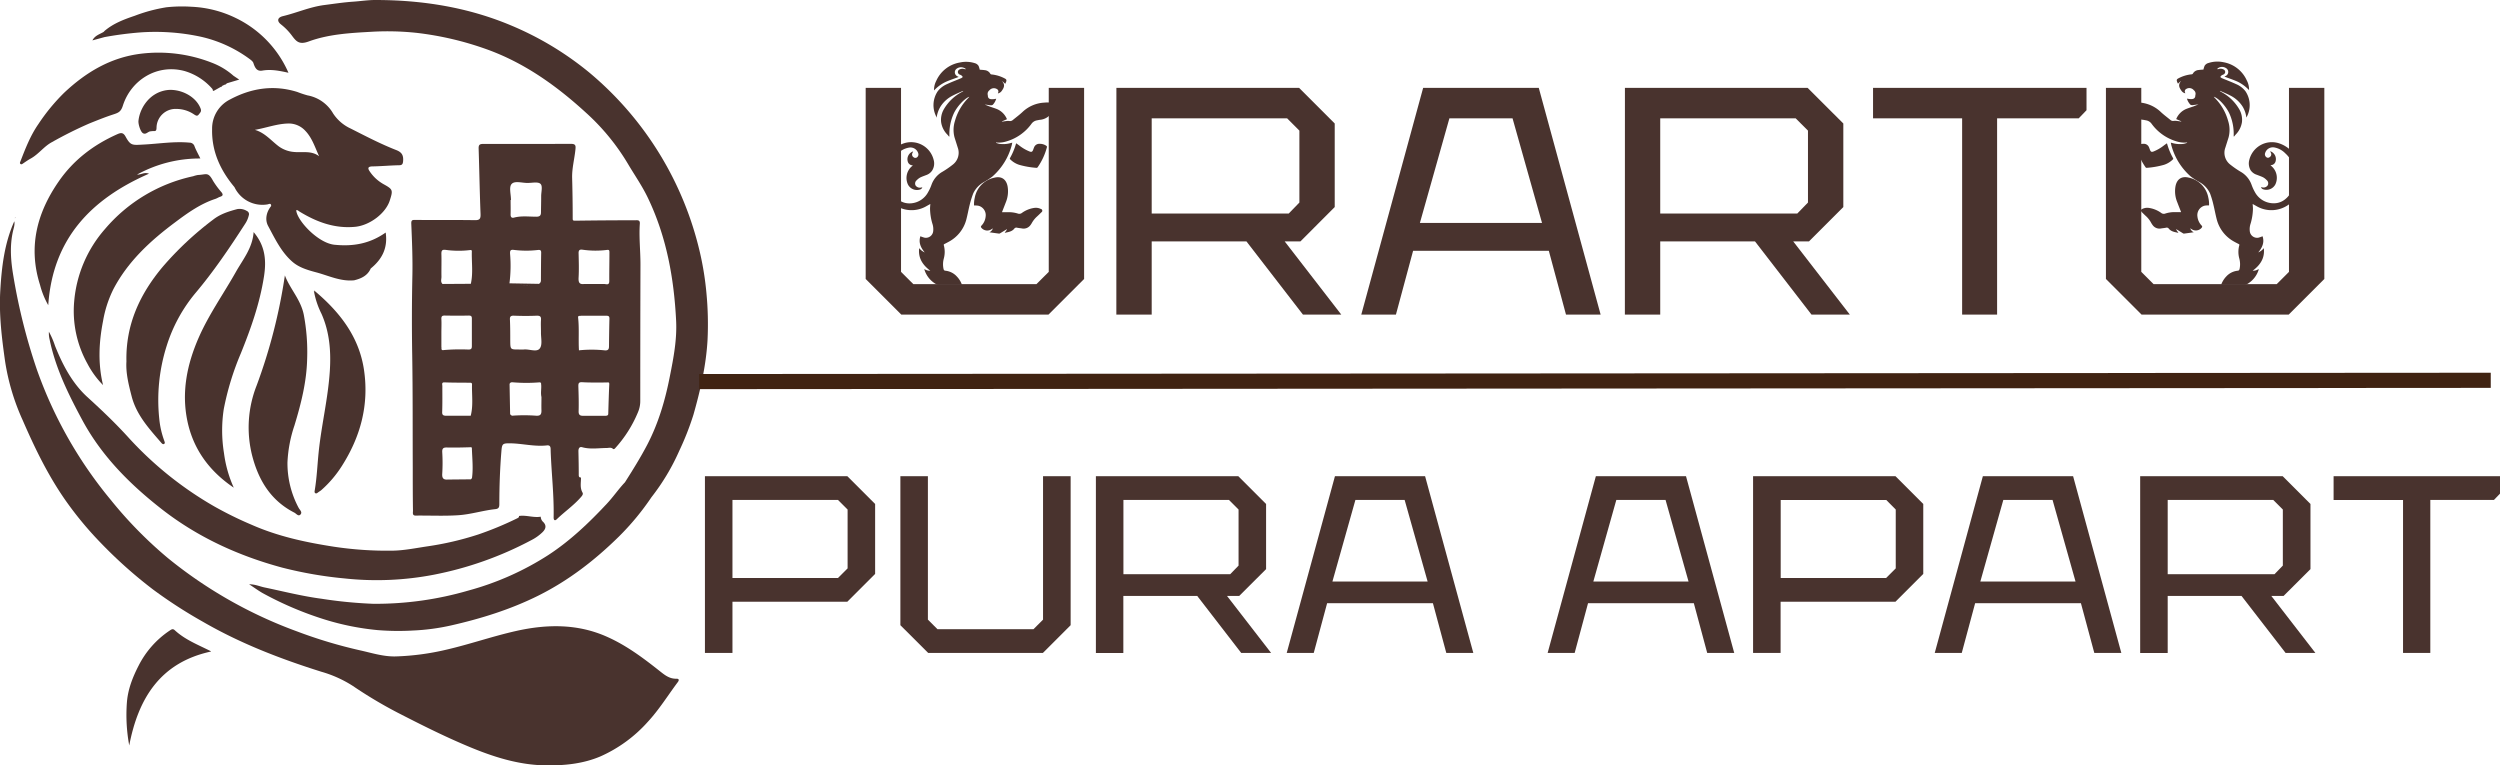 <svg xmlns="http://www.w3.org/2000/svg" viewBox="0 0 990.06 303.12"><defs><style>.cls-1{fill:#49332e;}.cls-2{fill:none;stroke:#402312;stroke-miterlimit:10;stroke-width:6px;}</style></defs><g id="Layer_2" data-name="Layer 2"><g id="Layer_1-2" data-name="Layer 1"><path class="cls-1" d="M418.38,41.69a22.12,22.12,0,0,1-2.72,4,6.14,6.14,0,0,1-3.83,1.76c-.42.06-.83.15-1.25.23A3.36,3.36,0,0,0,408.51,49a18.68,18.68,0,0,1-10.21,7.08,10,10,0,0,1-3.86.34l0,.15a10.61,10.61,0,0,0,1.33.39,10.88,10.88,0,0,0,4.54-.32l.58-.15c-.11.48-.17.9-.3,1.31A25,25,0,0,1,393,69.92a29,29,0,0,1-3.34,2.18,9.89,9.89,0,0,0-4.27,4.57A38.45,38.45,0,0,0,384,81.19c-.5,2-.84,4-1.38,6a14,14,0,0,1-6.87,8.54c-.57.32-1.15.61-1.73.91-.23.11-.33.23-.24.52a9.93,9.93,0,0,1,0,5.19,8.67,8.67,0,0,0-.15,4c.17.75.28.8,1,.89a7.06,7.06,0,0,1,4.32,2.28,9,9,0,0,1,2,3.25l-.48,0c-2.91,0-5.82,0-8.72,0a2.42,2.42,0,0,1-1.12-.29,10,10,0,0,1-4.51-5.6,2.54,2.54,0,0,1-.06-.33,4,4,0,0,0,2.35.66c-3-2.26-4.87-5-4.39-8.94a5.75,5.75,0,0,0,2.19,1.7c-1.59-1.94-2.52-3.95-1.71-6.41a12.89,12.89,0,0,0,1.61.56,2.91,2.91,0,0,0,3.46-2.59,6.87,6.87,0,0,0-.34-3,22,22,0,0,1-.91-5.81c0-.63.07-1.26.11-1.94l-1.47.82a11.63,11.63,0,0,1-11,.48,10.83,10.83,0,0,1-5.63-6.21,14.56,14.56,0,0,1,.69-13.28,12.28,12.28,0,0,1,7.15-5.9,9.2,9.2,0,0,1,11.58,6.62,5.26,5.26,0,0,1-.53,4.12A4.57,4.57,0,0,1,367,69.26c-.84.33-1.71.62-2.51,1a5.63,5.63,0,0,0-1.43,1.1,1.68,1.68,0,0,0-.47,2.09,2.06,2.06,0,0,0,2.16.83l.51-.1a1.29,1.29,0,0,1-.9.87,4,4,0,0,1-4.8-2,6.1,6.1,0,0,1,1.69-7.3l.26-.2a2.37,2.37,0,0,0-.32-.09,2,2,0,0,1-1.71-1.55,3.27,3.27,0,0,1,1.87-3.85l.32-.07a4.46,4.46,0,0,0-.42.85,1.27,1.27,0,0,0,.58,1.45,1.06,1.06,0,0,0,1.35,0,1.42,1.42,0,0,0,.46-1.59,3.21,3.21,0,0,0-3.6-2.25,8,8,0,0,0-4.41,2.28,12.36,12.36,0,0,0-2,16c1.73,2.55,4.14,4.09,7.33,3.78a8.38,8.38,0,0,0,6.6-4.43,17.67,17.67,0,0,0,1.37-3A9.65,9.65,0,0,1,373.27,68a35.39,35.39,0,0,0,4-2.76,5.93,5.93,0,0,0,2-6.85c-.41-1.33-.84-2.65-1.26-4a11.65,11.65,0,0,1,.19-6.54,20.68,20.68,0,0,1,5.22-9l.4-.44a.2.2,0,0,0,0-.08C382,39,379,42.14,377.69,45A19.71,19.71,0,0,0,376,54l-.16.1c-.19-.24-.38-.49-.59-.72a8.81,8.81,0,0,1-2.54-5,8.34,8.34,0,0,1,1.1-5.15,17.9,17.9,0,0,1,6.89-6.68l.75-.42a.91.91,0,0,1-.07-.14c-1.29.58-2.6,1.11-3.86,1.76a12.2,12.2,0,0,0-5.07,4.48A11,11,0,0,0,371,46.16a2.38,2.38,0,0,1,0,.26l-.14.11a1.19,1.19,0,0,0,0-.22,9.86,9.86,0,0,1,.5-10.17A9.25,9.25,0,0,1,375,33.33c1.86-.86,3.79-1.58,5.68-2.38a2.69,2.69,0,0,0,.61-.47,4.28,4.28,0,0,0-.56-.64,4.85,4.85,0,0,0-.69-.32,1.12,1.12,0,0,1-.7-1,1.09,1.09,0,0,1,.66-1,2.5,2.5,0,0,1,2-.15,1.2,1.2,0,0,0,.55,0A2.8,2.8,0,0,0,382,27a2.89,2.89,0,0,0-3,.11,1.75,1.75,0,0,0,.18,3.11,3.8,3.8,0,0,0,.49.25c-1.71.64-3.51,1.23-5.23,2a15.33,15.33,0,0,0-4.54,3.35,7.65,7.65,0,0,1,.87-3.78,12.51,12.51,0,0,1,9.32-7.28A11.37,11.37,0,0,1,386,25a2.54,2.54,0,0,1,1.55,1.12,8.85,8.85,0,0,1,.45,1.48c.59.05,1.27.08,1.94.18a2.82,2.82,0,0,1,2.27,1.46.62.62,0,0,0,.43.24,14,14,0,0,1,5.23,1.57c.69.35.83.63.58,1.36a6.78,6.78,0,0,1-.36.78l-1-.93-.17,0c1.18,1.29.7,2.46-.12,3.6a2.44,2.44,0,0,1-1.62,1.14c.05-.14.06-.21.09-.27a1.08,1.08,0,0,0-.45-1.45,2.32,2.32,0,0,0-3,.49,1.74,1.74,0,0,0-.7,1.41,2,2,0,0,0,.08.55h0c0,1.48.92,1.86,3.32,1.37a5.66,5.66,0,0,1-1.35,2.39,1.26,1.26,0,0,1-.89.2c-.76-.07-1.51-.23-2.3-.27.68.26,1.35.54,2,.79,1,.34,1.93.63,2.87,1a7.38,7.38,0,0,1,3.93,4l-2,.87s0,.08,0,.11c.61-.09,1.22-.19,1.83-.26a5.18,5.18,0,0,1,1.18,0,1.57,1.57,0,0,0,1.26-.36c1.35-1.11,2.76-2.14,4-3.33a13.62,13.62,0,0,1,8.52-3.6,15.33,15.33,0,0,1,3,0,5,5,0,0,1,1.58.62A.4.4,0,0,1,418.38,41.69Z"/><path class="cls-1" d="M412.17,82.74a4.46,4.46,0,0,0-2.38-.43,11.07,11.07,0,0,0-5.07,2,1.66,1.66,0,0,1-1.49.31,12,12,0,0,0-3.66-.59c-.9,0-1.8,0-2.73,0,0-.14.08-.28.13-.42.45-1.15.91-2.3,1.35-3.46a11.44,11.44,0,0,0,.7-6.41c-.57-2.8-2.45-4.06-5.22-3.37a9.91,9.91,0,0,0-7.78,8,10.51,10.51,0,0,0-.27,3c.65,0,1.27,0,1.88.15a3.84,3.84,0,0,1,2.71,4.21,6,6,0,0,1-1.55,3.51c-.45.45-.41.66,0,1.12a3,3,0,0,0,3.82.45l.59-.38a2.51,2.51,0,0,1-1.32,1.53V92c1.26.17,2.53.36,3.8.52a.84.84,0,0,0,.45-.17L398.34,91l.36-.2.1.11-.93,1.29.1,0c1.35-.31,2.77-.46,3.72-1.66a1,1,0,0,1,1.1-.36c.6.13,1.23.18,1.84.27a3.31,3.31,0,0,0,3.31-1.12,6.69,6.69,0,0,0,.73-1.09,10,10,0,0,1,2-2.48c.61-.55,1.18-1.13,1.77-1.7A.72.72,0,0,0,412.17,82.74Z"/><path class="cls-1" d="M414.36,57.74a4.43,4.43,0,0,0-2.61-.78,2.19,2.19,0,0,0-2.21,1.35c-.14.32-.25.65-.38,1-.32.84-.67,1-1.5.65a16.66,16.66,0,0,1-3.84-2.21c-.44-.34-.9-.66-1.38-1-.06.15-.1.24-.13.34A25.63,25.63,0,0,1,400,62.57a.39.39,0,0,0,.09.55,8.75,8.75,0,0,0,3.53,2.15,33.31,33.31,0,0,0,6.73,1.19.58.58,0,0,0,.63-.29,24.68,24.68,0,0,0,3.6-7.79A.51.51,0,0,0,414.36,57.74Z"/><path class="cls-1" d="M842.21,41.69a22.06,22.06,0,0,0,2.71,4,6.15,6.15,0,0,0,3.84,1.76c.42.06.83.15,1.25.23A3.31,3.31,0,0,1,852.07,49a18.74,18.74,0,0,0,10.22,7.08,10,10,0,0,0,3.85.34.83.83,0,0,1,0,.15,10.61,10.61,0,0,1-1.33.39,10.88,10.88,0,0,1-4.54-.32l-.58-.15c.11.48.17.9.29,1.31a25,25,0,0,0,7.6,12.09A29,29,0,0,0,871,72.1a9.82,9.82,0,0,1,4.26,4.57,36.66,36.66,0,0,1,1.33,4.52c.49,2,.83,4,1.38,6a14,14,0,0,0,6.87,8.54c.56.32,1.15.61,1.73.91a.37.37,0,0,1,.24.52,9.83,9.83,0,0,0,0,5.19,8.8,8.8,0,0,1,.15,4c-.17.75-.28.8-1,.89a7.06,7.06,0,0,0-4.33,2.28,9.32,9.32,0,0,0-2,3.25l.49,0c2.91,0,5.81,0,8.72,0a2.42,2.42,0,0,0,1.12-.29,10,10,0,0,0,4.51-5.6,3,3,0,0,0,0-.33,3.91,3.91,0,0,1-2.35.66c3-2.26,4.88-5,4.4-8.94a5.71,5.71,0,0,1-2.2,1.7c1.6-1.94,2.52-3.95,1.71-6.41a12.77,12.77,0,0,1-1.6.56,2.9,2.9,0,0,1-3.46-2.59,6.87,6.87,0,0,1,.33-3,22,22,0,0,0,.92-5.81c0-.63-.07-1.26-.11-1.94l1.47.82a11.63,11.63,0,0,0,11,.48,10.83,10.83,0,0,0,5.63-6.21c1.79-4.51,1.79-9-.7-13.28a12.25,12.25,0,0,0-7.15-5.9,9.21,9.21,0,0,0-11.58,6.62,5.35,5.35,0,0,0,.53,4.12,4.59,4.59,0,0,0,2.37,1.76c.84.33,1.7.62,2.51,1a5.63,5.63,0,0,1,1.43,1.1,1.66,1.66,0,0,1,.46,2.09,2,2,0,0,1-2.15.83l-.52-.1a1.3,1.3,0,0,0,.91.87,4,4,0,0,0,4.8-2,6.09,6.09,0,0,0-1.7-7.3l-.26-.2a2.91,2.91,0,0,1,.33-.09,2,2,0,0,0,1.71-1.55,3.28,3.28,0,0,0-1.87-3.85l-.32-.07a4.46,4.46,0,0,1,.42.85,1.27,1.27,0,0,1-.59,1.45,1,1,0,0,1-1.34,0,1.42,1.42,0,0,1-.46-1.59,3.21,3.21,0,0,1,3.6-2.25A8.08,8.08,0,0,1,905,60.69a12.36,12.36,0,0,1,2,16c-1.73,2.55-4.14,4.09-7.33,3.78A8.41,8.41,0,0,1,893,76.08a18.45,18.45,0,0,1-1.36-3A9.69,9.69,0,0,0,887.32,68a35.39,35.39,0,0,1-4-2.76,5.9,5.9,0,0,1-2-6.85c.41-1.33.84-2.65,1.26-4a11.65,11.65,0,0,0-.2-6.54,20.56,20.56,0,0,0-5.21-9l-.4-.44a.2.2,0,0,1,0-.08c1.85.57,4.8,3.76,6.13,6.65a19.58,19.58,0,0,1,1.68,9l.15.1c.2-.24.38-.49.59-.72a8.89,8.89,0,0,0,2.55-5,8.28,8.28,0,0,0-1.11-5.15,17.83,17.83,0,0,0-6.89-6.68c-.24-.15-.49-.28-.74-.42a.91.91,0,0,1,.07-.14c1.29.58,2.6,1.11,3.86,1.76a12.26,12.26,0,0,1,5.07,4.48,10.75,10.75,0,0,1,1.43,3.94l.06.26.14.11a.51.51,0,0,1,0-.22,9.84,9.84,0,0,0-.51-10.17,9.15,9.15,0,0,0-3.68-2.81c-1.86-.86-3.79-1.58-5.69-2.38a2.88,2.88,0,0,1-.6-.47,4.22,4.22,0,0,1,.55-.64,5.55,5.55,0,0,1,.7-.32,1.14,1.14,0,0,0,.7-1,1.09,1.09,0,0,0-.66-1,2.5,2.5,0,0,0-2-.15,1.2,1.2,0,0,1-.55,0,2.8,2.8,0,0,1,.55-.49,2.87,2.87,0,0,1,3,.11,1.75,1.75,0,0,1-.17,3.11,3.8,3.8,0,0,1-.49.25c1.71.64,3.5,1.23,5.23,2a15.46,15.46,0,0,1,4.54,3.35,7.65,7.65,0,0,0-.87-3.78,12.51,12.51,0,0,0-9.32-7.28,11.41,11.41,0,0,0-5.88.32,2.52,2.52,0,0,0-1.54,1.12,9.89,9.89,0,0,0-.46,1.48c-.58.05-1.26.08-1.93.18a2.82,2.82,0,0,0-2.27,1.46.62.62,0,0,1-.43.24,13.92,13.92,0,0,0-5.23,1.57c-.69.35-.84.63-.58,1.36.09.27.23.51.35.78l1-.93.17,0c-1.17,1.29-.69,2.46.13,3.6a2.44,2.44,0,0,0,1.61,1.14l-.08-.27a1.07,1.07,0,0,1,.45-1.45,2.32,2.32,0,0,1,3,.49,1.74,1.74,0,0,1,.7,1.41,1.67,1.67,0,0,1-.09.55h0c0,1.48-.92,1.86-3.33,1.37a5.79,5.79,0,0,0,1.36,2.39,1.25,1.25,0,0,0,.88.2c.77-.07,1.52-.23,2.31-.27-.68.26-1.36.54-2,.79-1,.34-1.93.63-2.87,1a7.35,7.35,0,0,0-3.93,4l2,.87a.76.76,0,0,0,0,.11c-.61-.09-1.22-.19-1.83-.26a5.18,5.18,0,0,0-1.18,0,1.57,1.57,0,0,1-1.26-.36c-1.35-1.11-2.76-2.14-4-3.33a13.62,13.62,0,0,0-8.53-3.6,15.24,15.24,0,0,0-3,0,5,5,0,0,0-1.58.62A.4.4,0,0,0,842.21,41.69Z"/><path class="cls-1" d="M848.42,82.74a4.44,4.44,0,0,1,2.38-.43,11.07,11.07,0,0,1,5.07,2,1.66,1.66,0,0,0,1.49.31A11.92,11.92,0,0,1,861,84c.9,0,1.81,0,2.74,0,0-.14-.08-.28-.13-.42-.45-1.15-.91-2.3-1.35-3.46a11.35,11.35,0,0,1-.7-6.41c.56-2.8,2.45-4.06,5.22-3.37a9.91,9.91,0,0,1,7.78,8,10.51,10.51,0,0,1,.27,3c-.65,0-1.28,0-1.88.15a3.86,3.86,0,0,0-2.72,4.21,6.06,6.06,0,0,0,1.56,3.51c.45.45.41.66,0,1.12a3,3,0,0,1-3.82.45l-.59-.38a2.51,2.51,0,0,0,1.32,1.53V92c-1.27.17-2.53.36-3.8.52a.81.81,0,0,1-.45-.17L862.25,91l-.36-.2-.1.11.92,1.29-.1,0c-1.34-.31-2.76-.46-3.72-1.66a1,1,0,0,0-1.09-.36c-.61.13-1.23.18-1.84.27a3.32,3.32,0,0,1-3.32-1.12,8.28,8.28,0,0,1-.73-1.09A9.76,9.76,0,0,0,850,85.73c-.61-.55-1.19-1.13-1.77-1.7S847.78,83,848.42,82.74Z"/><path class="cls-1" d="M846.23,57.74a4.4,4.4,0,0,1,2.6-.78,2.19,2.19,0,0,1,2.22,1.35c.14.32.25.65.38,1,.32.84.67,1,1.5.65a16.66,16.66,0,0,0,3.84-2.21c.44-.34.9-.66,1.38-1,.05.15.1.24.12.34a26.17,26.17,0,0,0,2.3,5.52.4.4,0,0,1-.09.55A8.81,8.81,0,0,1,857,65.27a33.43,33.43,0,0,1-6.73,1.19.58.58,0,0,1-.63-.29,24.68,24.68,0,0,1-3.6-7.79A.5.5,0,0,1,846.23,57.74Z"/><path class="cls-1" d="M188,87.19c-7.83-.13-15.67,0-23.5-.1-1.16,0-1.69,0-1.62,1.56.29,6.88.58,13.78.43,20.67q-.33,15.77-.06,31.54c.24,14.81.15,29.61.21,44.42,0,5.66,0,11.32.09,17,0,.79-.34,1.93,1.08,1.91,5.65-.07,11.31.23,17-.16,4.92-.34,9.65-1.88,14.54-2.4,1.45-.15,1.57-.91,1.58-2,0-7,.25-14.06.83-21.07.22-2.68.47-3,3.08-3,5,0,9.88,1.4,14.91.83,1.68-.2,1.48,1.18,1.51,2.25.31,8.77,1.36,17.5,1.17,26.28,0,1,.42,1.5,1.25.71,3.1-3,6.64-5.41,9.47-8.65.47-.54,1.12-1.22.72-1.92-1.1-1.93-.58-3.95-.6-5.95-1,0-.88-.73-.89-1.37,0-3-.06-6.07-.13-9.1,0-1.08.44-1.83,1.49-1.53,3.21.9,6.44.33,9.66.31.89,0,1.89-.41,2.64.46.21-.06.47-.07.6-.2a49.18,49.18,0,0,0,9.18-14.4,11.22,11.22,0,0,0,.92-4.62q0-27,.08-54c0-5.37-.63-10.73-.25-16.1.11-1.57-1-1.33-1.87-1.33-7.91,0-15.81.06-23.72.17-.95,0-1-.16-1-1,0-5.29-.07-10.58-.22-15.87-.11-3.87.94-7.59,1.31-11.39.11-1.19.21-2.18-1.66-2.16C214.57,57,203,57,191.35,57c-1.43,0-1.85.41-1.8,1.84.28,8.63.42,17.26.76,25.89C190.38,86.64,190,87.22,188,87.19Zm-13.2,13.29c0-1.29.34-1.66,1.57-1.54a37.29,37.29,0,0,0,9.73.1c.41-.07.77,0,.76.45-.14,4.3.57,8.62-.4,12.9h0l-11.2.07c-.9-.84-.41-1.91-.43-2.86C174.77,106.56,174.9,103.51,174.8,100.48Zm0,37v-5.65h0c0-1.81.09-3.62,0-5.42-.08-1.22.37-1.47,1.46-1.44,3.12.06,6.23.07,9.35,0,1,0,1.27.29,1.26,1.23,0,3.62,0,7.24,0,10.86,0,1-.27,1.37-1.35,1.37a77.53,77.53,0,0,0-9.76.2C174.69,138.85,174.84,138.17,174.84,137.52Zm.34,15.16c0-.61-.23-1.26.92-1.21,3.25.13,6.51.1,9.76.14.48,0,1.13-.1,1.11.66-.12,4.14.55,8.32-.52,12.42l-9.91,0c-.87-.07-1.42-.25-1.39-1.4C175.24,159.77,175.17,156.22,175.18,152.68Zm11.27,12h0a20.46,20.46,0,0,1-5,.56A20.46,20.46,0,0,0,186.45,164.69Zm.46,24.66c0,.19-.24.35-.37.52h0l-9.15.09h0c-1.71.14-2.34-.5-2.21-2.33a70.4,70.4,0,0,0,0-8.47c-.09-1.6.48-1.93,1.94-1.89,3,.07,5.94,0,8.9-.09.46,0,.89-.19.9.48C187,181.55,187.46,185.45,186.91,189.35Zm54-25.38c0,.62-.46.63-.86.75a19,19,0,0,1-4.54.55,19,19,0,0,0,4.54-.55H231c-1.23,0-1.89-.29-1.85-1.81.1-3.32,0-6.66-.11-10,0-1.21.28-1.56,1.6-1.49,3.18.18,6.37.12,9.56.1.61,0,1.13-.26,1.09.71C241.1,156.15,241,160.06,240.88,164Zm-11.74-63.65c0-1.17.38-1.53,1.52-1.39a35.85,35.85,0,0,0,9.76.09c.9-.13.94.31.94,1,0,3.77-.09,7.55-.06,11.32,0,1.9-1.25,1.15-2.18,1.17a18.06,18.06,0,0,1-1.93.32,18.06,18.06,0,0,0,1.93-.32h-7.71q.48.1,1,.18a18.1,18.1,0,0,0,1.93.22,18.1,18.1,0,0,1-1.93-.22q-.48-.07-1-.18c-2.08.28-2.36-.75-2.26-2.58C229.32,106.72,229.21,103.51,229.14,100.32Zm.82,24.77c3.4,0,6.8,0,10.19,0,1,0,1.24.35,1.21,1.26-.09,3.61-.14,7.23-.17,10.85,0,1.29-.45,1.73-1.82,1.59a48.53,48.53,0,0,0-10.08,0c-.26-4.35.15-8.69-.34-13C228.86,125,229.49,125.09,230,125.09Zm-28.57,37c0-.95,0-1.91-.06-2.86,0,1,0,1.91.06,2.86,0,.48,0,1,0,1.43a.25.25,0,0,0,0,.11.25.25,0,0,1,0-.11C201.4,163,201.39,162.54,201.39,162.06Zm13.11,2.77a.89.89,0,0,0,.31-.78A.89.89,0,0,1,214.5,164.83ZM202.58,72.9c1.24-1.44,4.22-.4,6.44-.45,1.71,0,4-.54,5,.34s.27,3.27.3,5c0,2.1-.06,4.2-.08,6.31,0,1.24-.49,1.72-1.84,1.72-2.94,0-5.91-.42-8.84.36-1,.27-1.39-.3-1.35-1.33.06-1.88,0-3.77,0-5.65h.15C202.36,77,201.51,74.13,202.58,72.9Zm.95,52.12c3,.12,6.08.14,9.11,0,1.44,0,1.69.5,1.6,1.75-.1,1.59,0,3.18,0,4.78-.06,2.24.7,5.08-.55,6.54s-4.13.08-6.28.32a18.11,18.11,0,0,1-1.95,0c-3.35,0-3.35,0-3.39-3.45,0-2.75,0-5.5-.12-8.24C201.87,125.49,202.11,125,203.53,125Zm1.39-12.21c1.63,0,3.27.16,4.89.12C208.19,113,206.55,112.81,204.92,112.81ZM202,100.5c-.07-1.25.17-1.7,1.47-1.54A39.12,39.12,0,0,0,213,99c.89-.11,1.34.06,1.32,1.09-.07,3.62-.08,7.25-.1,10.88a1.53,1.53,0,0,1-.78,1.44l-11.68-.21A55.15,55.15,0,0,0,202,100.5Zm1.6,50.94a62,62,0,0,0,9.73,0c1.17-.12.91.45,1,1.06.11,1.58-.27,3.16.1,4.73a10.61,10.61,0,0,1,.48,4.25,10.61,10.61,0,0,0-.48-4.25c0,1.81-.06,3.61,0,5.41,0,1.39-.36,2.06-2,2a63,63,0,0,0-9.71,0l.06.1a1.41,1.41,0,0,0,.14.18l.07,0a51,51,0,0,0,5.39.22,51,51,0,0,1-5.39-.22l-.07,0a1.41,1.41,0,0,1-.14-.18l-.06-.1-.7-.57h0l-.22-12h0C202.13,151.2,202.88,151.4,203.59,151.44Z"/><path class="cls-1" d="M267.84,268.79c-2.76.07-4.72-1.56-6.67-3.11-6.42-5.09-13-10-20.49-13.37-11.68-5.32-23.91-5.19-36.19-2.45-9.34,2.09-18.4,5.27-27.74,7.43a100.43,100.43,0,0,1-20,2.67c-4.92.13-9.55-1.4-14.29-2.44a187.46,187.46,0,0,1-25-7.53,177.15,177.15,0,0,1-51-29,164.27,164.27,0,0,1-22.65-23.09,168.71,168.71,0,0,1-29.27-51.71,233.59,233.59,0,0,1-9.25-36.88c-1-5.86-1.5-11.83-.14-17.78.29-1.28.8-2.62.51-3.89-3.9,8.68-5,18-5.55,27.48S.7,133.77,2,143a88.78,88.78,0,0,0,7,23.45c4.92,11.32,10.29,22.37,17.47,32.45a138.45,138.45,0,0,0,13.34,16,180.23,180.23,0,0,0,20.92,18.65,189.39,189.39,0,0,0,19.71,12.73c14.84,8.58,30.66,14.66,46.91,19.77a46.73,46.73,0,0,1,12.39,5.6,176,176,0,0,0,17.65,10.54c9.08,4.67,18.21,9.26,27.64,13.23,10,4.22,20.19,7.55,31.2,7.69,7.43.09,14.8-.66,21.59-3.57a55.07,55.07,0,0,0,18.7-13.65c4.53-4.89,7.95-10.47,11.88-15.72C269,269.4,269,268.76,267.84,268.79Z"/><path class="cls-1" d="M279.77,116.11a118.16,118.16,0,0,0-2.48-15.68,131.41,131.41,0,0,0-43.78-71.59,123.87,123.87,0,0,0-31-18.72C185.29,2.86,167.2,0,148.58,0c-2.91,0-5.82.47-8.69.66-3.87.26-7.65.85-11.48,1.34-5.66.73-10.89,3.08-16.4,4.4-2.11.51-2.46,1.93-.73,3.27a23.26,23.26,0,0,1,4.37,4.5c1.77,2.37,2.92,3.61,6.67,2.23,7.86-2.88,16.41-3.35,24.74-3.81a108.41,108.41,0,0,1,18,.43,124.46,124.46,0,0,1,27.35,6.38c15.08,5.34,27.88,14.47,39.58,25.17a87.84,87.84,0,0,1,16.63,20.22c2.73,4.64,5.83,9,8.16,14C264,94,266.92,110.27,267.76,127c.37,7.38-1,14.65-2.45,21.89-1.84,9.48-4.52,18.66-9,27.26-2.68,5.11-5.73,10-8.82,14.86-2.54,2.67-4.6,5.73-7.12,8.43-7.09,7.59-14.56,14.73-23.29,20.41a113.07,113.07,0,0,1-31.51,14,131.47,131.47,0,0,1-37.74,5.27,176.4,176.4,0,0,1-20.48-2c-7.65-1-15.08-2.91-22.6-4.48-1.85-.38-3.61-1.24-6.1-1.26,2.21,1.44,3.93,2.74,5.8,3.74a134,134,0,0,0,24.18,10.23,103.21,103.21,0,0,0,20.84,4.18,100.59,100.59,0,0,0,14.11.17,85.47,85.47,0,0,0,15-2c12-2.73,23.65-6.35,34.71-11.87,12-6,22.38-14.06,31.86-23.39a102.66,102.66,0,0,0,12.83-15.51A86.54,86.54,0,0,0,269,178.54a111.74,111.74,0,0,0,5.62-14.3c2.75-9.71,5-19.44,5.58-29.54A129.61,129.61,0,0,0,279.77,116.11Z"/><path class="cls-1" d="M156.92,59.43c-6.18-2.41-12.07-5.5-18-8.5a16.62,16.62,0,0,1-7-6,14.74,14.74,0,0,0-10.09-7.15,40.4,40.4,0,0,1-4.07-1.35c-9.3-2.91-18.14-1.58-26.62,2.94A12.87,12.87,0,0,0,84,51.12c-.21,8.82,3.27,16.33,8.86,23a12.25,12.25,0,0,0,13.06,6.83c.6-.12,1.45-.67,1.47.63-1.93,2.41-2.53,5.42-1.21,7.9,2.7,5,5.21,10.39,9.67,14.23,2.65,2.28,6.06,3.26,9.4,4.15,4.94,1.32,9.67,3.68,15,3.15h0c2.8-.7,5.31-1.82,6.57-4.68,4.4-3.58,6.83-8,5.92-14.24-6.25,4.41-12.83,5.58-20.24,4.84-6.69-.67-15-9.81-15.18-13.69.59-.13.93.33,1.35.58,6.76,4.12,13.89,6.77,22,6,5.71-.56,12.05-5.27,13.7-10.43,1.32-4.12,1.25-4.4-2.48-6.46a15.84,15.84,0,0,1-5.39-4.93c-.81-1.15-1.09-2.06,1-2.1,3.5-.06,7-.39,10.5-.46,1.24,0,1.54-.44,1.64-1.6C159.83,61.55,159.18,60.31,156.92,59.43Zm-40.26.77a11.88,11.88,0,0,1-6.39-2.33c-3-2.3-5.44-5.33-9.34-6.44,4.53-.79,8.76-2.42,13.24-2.52a8.89,8.89,0,0,1,6.75,2.9c2.71,2.83,3.81,6.53,5.46,10.07C123.36,59.57,119.88,60.48,116.66,60.2Z"/><path class="cls-1" d="M132.23,216.51C121,214.77,110,212.4,99.58,207.79a144.14,144.14,0,0,1-14.81-7.29,140.46,140.46,0,0,1-33.51-26.81C46,167.86,40.38,162.5,34.58,157.23c-6-5.5-9.76-12.7-12.78-20.24a32.4,32.4,0,0,0-2.43-5.61,9.87,9.87,0,0,0,.25,2.93c2.34,11.51,7.5,21.89,13,32.11,7.68,14.23,18.87,25.41,31.46,35.24,14.23,11.1,30.39,18.47,47.72,23.14a158.76,158.76,0,0,0,24.72,4.28,119.32,119.32,0,0,0,35.24-1.47,138.36,138.36,0,0,0,38.72-13.73,18.1,18.1,0,0,0,4.39-3.14c1.21-1.2,1.7-2.54.28-4a2.87,2.87,0,0,1-1-2.12c-2.89.5-5.73-.72-8.62-.28.06.53-.27.72-.71.93a132,132,0,0,1-15.37,6.38,121,121,0,0,1-20.4,4.75c-4.56.68-9.15,1.63-13.73,1.68A141.4,141.4,0,0,1,132.23,216.51Z"/><path class="cls-1" d="M97.78,83.56A5.5,5.5,0,0,0,94,82.8c-3.37.89-6.69,1.93-9.5,4.11a127.48,127.48,0,0,0-20,18.68c-9.07,10.79-14.76,22.91-14.43,37.56-.28,4.61.88,9.2,2.07,13.82,1.93,7.46,7,12.89,11.81,18.47.3.34.71.64,1.11.32s.11-.8,0-1.2a34.43,34.43,0,0,1-2-8.84A70.85,70.85,0,0,1,66,137a61.16,61.16,0,0,1,11.45-21c7.3-8.66,13.59-18,19.73-27.52a10.13,10.13,0,0,0,1.35-3.19A1.37,1.37,0,0,0,97.78,83.56Z"/><path class="cls-1" d="M93.42,107.68c-4.87,8.64-10.65,16.77-14.67,25.89-4.67,10.62-6.94,21.65-4.54,33.16C76.56,178,83,186.67,92.58,193.13a48.06,48.06,0,0,1-3.87-13.65A55.87,55.87,0,0,1,88.62,162a109.19,109.19,0,0,1,6.73-22c4-9.88,7.52-19.83,9.18-30.42,1-6.33.58-12.16-4.09-17.67C100,98.26,96.2,102.74,93.42,107.68Z"/><path class="cls-1" d="M84.39,71.65c-2-3.72-2.59-2.5-6-2.35a10.75,10.75,0,0,0-1.87.49A63.27,63.27,0,0,0,41.58,90.7a49.79,49.79,0,0,0-12.2,28.65A42.88,42.88,0,0,0,34.61,144a35.35,35.35,0,0,0,6.2,8.51c-2.06-8.5-1.66-16.89,0-25.37a45.36,45.36,0,0,1,4.12-12.67c5.77-11,14.73-19.21,24.48-26.47,4.85-3.63,9.91-7.27,15.84-9.22.69-.22,1.3-.66,2-.88,1.08-.35,1.14-.88.5-1.72A33.84,33.84,0,0,1,84.39,71.65Z"/><path class="cls-1" d="M121.64,142.08a79.05,79.05,0,0,0-1.33-17.42c-1.22-6.08-5.44-10.18-7.49-15.6a215.24,215.24,0,0,1-11.2,43.65,45.31,45.31,0,0,0-1.77,27.68c2.53,9.82,7.41,17.87,16.73,22.63.76.4,1.6,1.65,2.43.72s-.31-1.8-.75-2.64a37.48,37.48,0,0,1-4.42-17.9,52.68,52.68,0,0,1,2.76-14.67C119.23,159.91,121.45,151.14,121.64,142.08Z"/><path class="cls-1" d="M49.73,54.1c-.91-1.66-1.82-1.6-3.3-.94C37,57.37,29.11,63.37,23.22,71.9c-8.66,12.52-12.11,26-7.37,40.92a32.64,32.64,0,0,0,3.26,8.05c1.76-26.19,16.82-42,39.9-52.08-1.92-.74-3.1.45-4.72.34a51.28,51.28,0,0,1,25.06-6.36C78.49,61,77.67,59.56,77.06,58a2.06,2.06,0,0,0-2-1.51c-6.25-.58-12.42.49-18.63.78C52.37,57.49,51.68,57.65,49.73,54.1Z"/><path class="cls-1" d="M9.07,64.78c1-.67,2-1.39,3.11-2,3.14-1.73,5.24-4.82,8.39-6.49a160.1,160.1,0,0,1,14.77-7.38c3.06-1.23,6.14-2.48,9.25-3.5,2.14-.7,3.26-1,4.07-3.58,3.23-10.12,13.5-16.63,24.4-13.71a23.25,23.25,0,0,1,11.1,7.16c.15.29,0,1,.7.58l2.6-1.46.13.08.09-.12.41-.41,0,0,1-.46.21,0,.17-.12.39-.39s0,0,0,0l0,0,4.88-1.45L92.46,30A27.82,27.82,0,0,0,84,24.88a57.86,57.86,0,0,0-28-3.63C43.9,22.69,34.09,28.57,25.42,36.72A77,77,0,0,0,15.21,49.13c-3.16,4.55-5.14,9.66-7.12,14.78-.14.35-.34.68,0,1S8.76,65,9.07,64.78Z"/><path class="cls-1" d="M130.62,146.89c-.69,10.82-3.31,21.38-4.42,32.15-.52,5-.71,10.11-1.55,15.11-.07.41-.19.95.25,1.18s.8-.13,1.16-.4.85-.53,1.22-.86a44.44,44.44,0,0,0,8-9.36c7.51-11.71,10.92-24.38,8.87-38.23-1.95-13.15-9.59-22.87-19.42-31.17l-.35.3a32.82,32.82,0,0,0,2.91,8.6C130.54,131.48,131.11,139.11,130.62,146.89Z"/><path class="cls-1" d="M55.52,12.84a85.21,85.21,0,0,1,23.95,1.69A51.63,51.63,0,0,1,98.35,23c.74.55,1.72,1.17,2,1.95.72,2.28,1.59,3.35,3.58,3,3.49-.6,6.82.09,10.31.87a43.22,43.22,0,0,0-21-21.75A44.24,44.24,0,0,0,75.91,2.68a58.12,58.12,0,0,0-10,.2A63.11,63.11,0,0,0,53.38,6.24c-4.22,1.43-8.42,3-11.9,5.94l-.44.45h0C39.53,13.57,37.62,14,36.6,16l4.79-1.31A139.71,139.71,0,0,1,55.52,12.84Z"/><path class="cls-1" d="M83.46,257.88c-4.91-2.49-10.12-4.47-14.25-8.3-.76-.71-1.31-.33-2.06.18a36.56,36.56,0,0,0-12.23,13.8c-2.42,4.7-4.32,9.55-4.68,14.83a66.34,66.34,0,0,0,.94,16.83c3.56-18.55,12.22-32.84,32.38-37.2C83.6,258.09,83.56,257.93,83.46,257.88Z"/><path class="cls-1" d="M59.71,52a9.9,9.9,0,0,1,1.07-.1c1,.11,1.16-.29,1.21-1.22a7.55,7.55,0,0,1,7.94-7.54,12.42,12.42,0,0,1,6.89,2.15c.65.41,1.26.88,1.87.08s1.22-1.22.74-2.43c-2.08-5.27-8.72-8-13.61-7.21-7,1.14-10.64,7.59-11,12.35,0,1.47.86,3.94,1.63,4.55C57.71,53.62,58.57,52,59.71,52Z"/><path class="cls-1" d="M6.1,86.18c-.06,0-.13-.06-.16,0s0,.11-.06.17.13,0,.15,0A.44.44,0,0,0,6.1,86.18Z"/><path class="cls-1" d="M124.44,115.11c-.24.13-.14.33,0,.5l.35-.3C124.66,115.24,124.5,115.08,124.44,115.11Z"/><path class="cls-1" d="M342.83,110.48V34.8h14v72.86l4.88,4.87h48.74l4.88-4.87V34.8h14v75.68l-14.11,14.11H356.94Z"/><path class="cls-1" d="M442.12,34.8h72.35l14.11,14.11V82L515,95.6H456.1v29h-14Zm68.24,49.77,4.23-4.36V51.73l-4.87-4.88H456.1V84.57Zm-21,5.51h15.14l26.68,34.51H516Z"/><path class="cls-1" d="M563.6,34.8h45.79l24.5,89.79H620.17l-6.8-25.27H559.62l-6.8,25.27H539.1Zm47.08,53.49L599,46.85H574L562.31,88.29Z"/><path class="cls-1" d="M643.51,34.8h72.35L730,48.91V82l-13.6,13.6H657.49v29h-14Zm68.25,49.77L716,80.21V51.73l-4.88-4.88H657.49V84.57Zm-21,5.51h15.13l26.69,34.51H717.4Z"/><path class="cls-1" d="M741.77,34.8h84.54v8.85l-3.08,3.2H790.9v77.74H777.05V46.85H741.77Z"/><path class="cls-1" d="M834,110.48V34.8h14v72.86l4.87,4.87h48.75l4.87-4.87V34.8h14v75.68l-14.11,14.11H848.11Z"/><path class="cls-1" d="M279.17,188.59h56.4l11,11v27.7l-11,11h-45.5v20.3h-10.9Zm52.7,40.3,3.8-3.8v-23.3l-3.8-3.8h-41.8v30.9Z"/><path class="cls-1" d="M356.57,247.59v-59h10.9v56.8l3.8,3.8h38l3.8-3.8v-56.8H424v59l-11,11h-45.4Z"/><path class="cls-1" d="M434,188.59h56.4l11,11v25.8L490.77,236h-45.9v22.6H434Zm53.2,38.8,3.3-3.4v-22.2l-3.8-3.8h-41.8v29.4Zm-16.4,4.3h11.79l20.81,26.9H491.56Z"/><path class="cls-1" d="M528.67,188.59h35.7l19.1,70h-10.7l-5.3-19.7h-41.9l-5.3,19.7h-10.7Zm36.7,41.7-9.1-32.3h-19.5l-9.1,32.3Z"/><path class="cls-1" d="M632,188.59h35.7l19.1,70h-10.7l-5.3-19.7h-41.9l-5.3,19.7h-10.7Zm36.7,41.7-9.1-32.3h-19.5l-9.1,32.3Z"/><path class="cls-1" d="M694.26,188.59h56.4l11,11v27.7l-11,11h-45.5v20.3h-10.9Zm52.7,40.3,3.8-3.8v-23.3L747,198h-41.8v30.9Z"/><path class="cls-1" d="M785.26,188.59H821l19.1,70h-10.7l-5.3-19.7h-41.9l-5.3,19.7h-10.7Zm36.7,41.7-9.1-32.3h-19.5l-9.1,32.3Z"/><path class="cls-1" d="M847.56,188.59H904l11,11v25.8L904.36,236h-45.9v22.6h-10.9Zm53.2,38.8,3.3-3.4v-22.2l-3.8-3.8h-41.8v29.4Zm-16.4,4.3h11.8l20.8,26.9h-11.8Z"/><path class="cls-1" d="M924.16,188.59h65.9v6.9l-2.4,2.5h-25.2v60.6h-10.8V198h-27.5Z"/><line class="cls-1" x1="276.9" y1="151.11" x2="986.4" y2="150.61"/><line class="cls-2" x1="276.9" y1="151.11" x2="986.4" y2="150.61"/></g></g></svg>